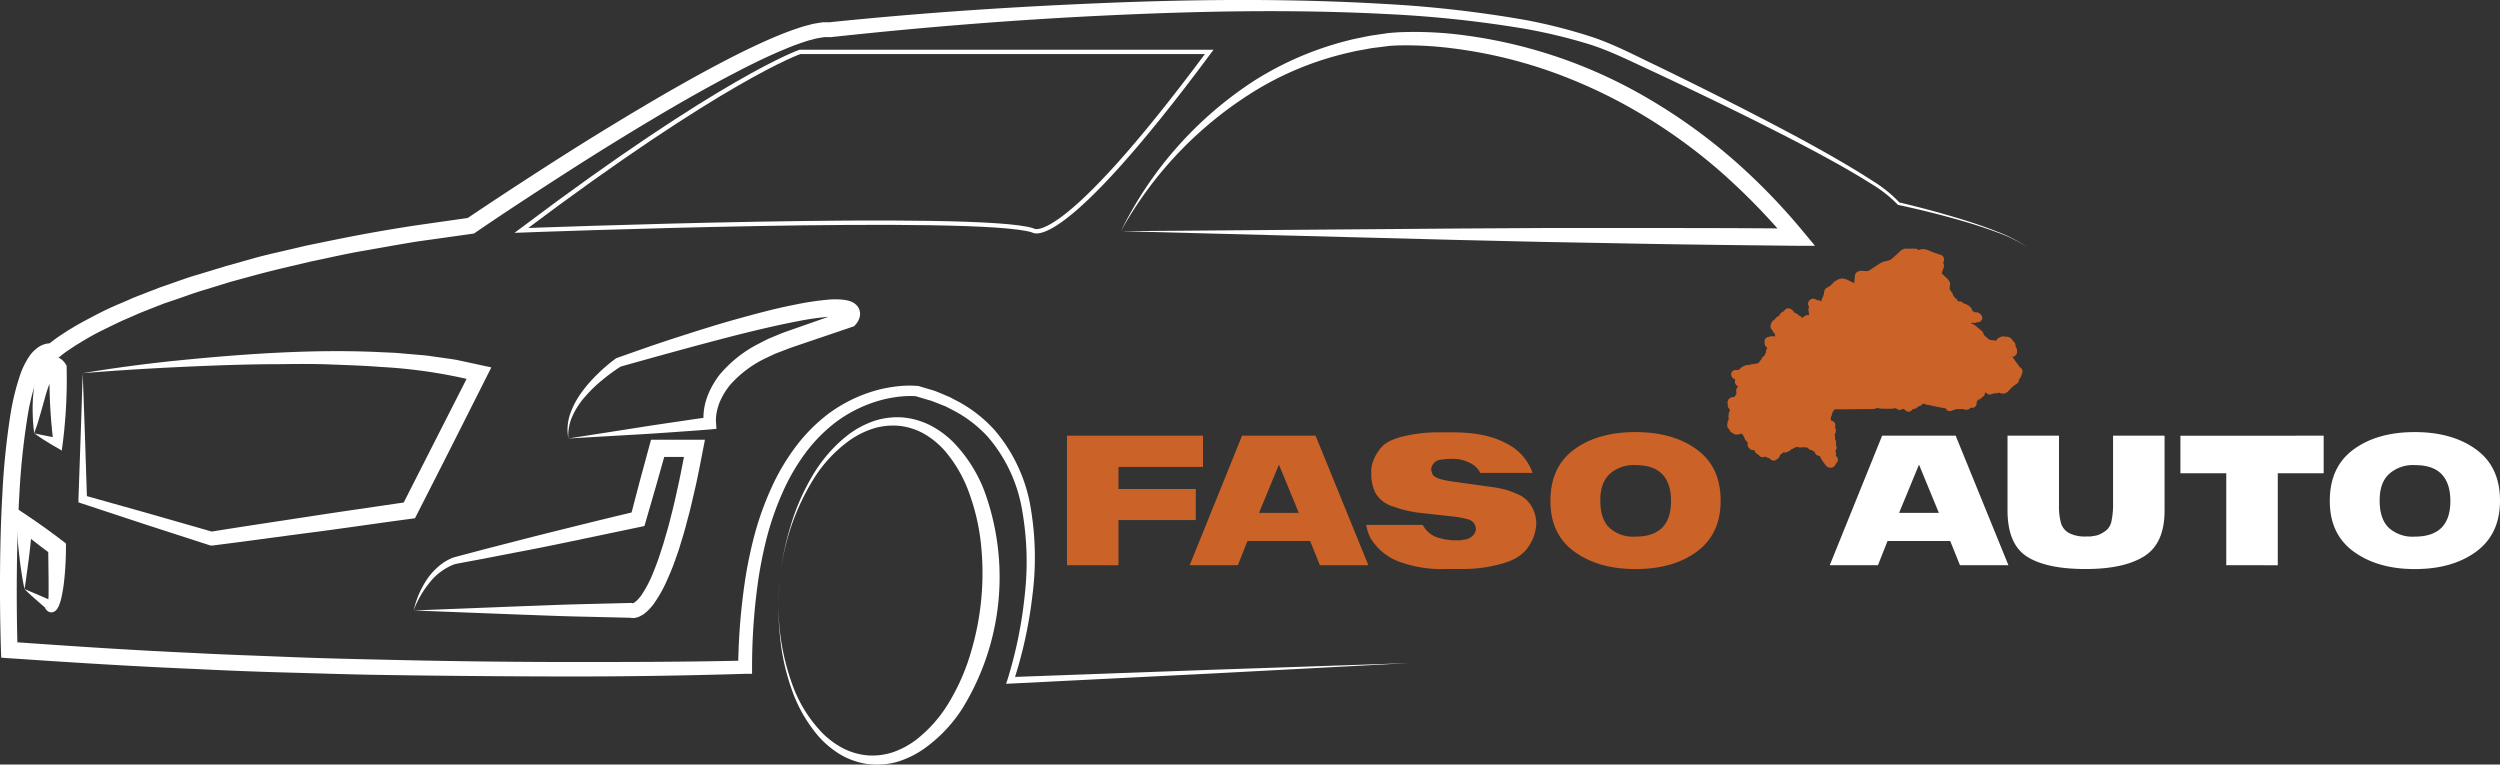 <svg xmlns="http://www.w3.org/2000/svg" viewBox="0 0 574.19 175.59"><rect x="0" y="0" width="574.19" height="175.59" fill="#333333" stroke="none"/><defs><style>.cls-1,.cls-6{fill:#cb6228;}.cls-2{fill:#fff;}.cls-3,.cls-5{fill:none;}.cls-3,.cls-4,.cls-5{stroke:#fff;stroke-miterlimit:10;}.cls-4{fill:#474747;}.cls-4,.cls-5{stroke-width:2.09px;}.cls-6{stroke:#cb6228;stroke-linecap:round;stroke-linejoin:round;stroke-width:2px;}</style></defs><title>Fichier 1orange</title><g id="Calque_2" data-name="Calque 2"><g id="Calque_1-2" data-name="Calque 1"><path class="cls-1" d="M245.06,100.07h31.24v7.18H256.89v5.06h17.76v7.14H256.89v10.37H245.06Z"/><path class="cls-1" d="M285.27,100.07h16.89l12.12,29.75H303.15l-2.24-5.56h-14.4l-2.2,5.56H273.24Zm3.9,17.72h9.13l-4.56-11.08Z"/><path class="cls-1" d="M352,108.62H340a5.32,5.32,0,0,0-2.7-2.45,8.63,8.63,0,0,0-3.4-.79,17.68,17.68,0,0,0-3.07.21,2.38,2.38,0,0,0-1.62.93,2.35,2.35,0,0,0-.5,1.27,3.2,3.2,0,0,0,.25,1q.25.67,1.54,1.16a22.74,22.74,0,0,0,2.95.62l9.5,1.33a24.25,24.25,0,0,1,3,.62,20.55,20.55,0,0,1,2.66,1,6.62,6.62,0,0,1,3.57,3.61,7.42,7.42,0,0,1,.66,3.2,9.84,9.84,0,0,1-1.74,5.14q-1.74,2.78-6.16,4a33.53,33.53,0,0,1-9,1.22h-4a28.08,28.08,0,0,1-10.85-1.78,13,13,0,0,1-6.33-5.35l-.58-1.33-.42-1.66h13l.46.71a4,4,0,0,0,.5.6,6.26,6.26,0,0,0,.58.56,6,6,0,0,0,2.51,1.18,12.92,12.92,0,0,0,3.38.48h1.29a10.12,10.12,0,0,1,1.14-.21,2.61,2.61,0,0,0,1.25-.54,2.92,2.92,0,0,0,.85-.93,2.16,2.16,0,0,0,.25-1,2.48,2.48,0,0,0-.39-1.18,2.55,2.55,0,0,0-1.56-1,22.78,22.78,0,0,0-3.57-.64l-6.76-.75a26.92,26.92,0,0,1-6.78-1.54,6.92,6.92,0,0,1-4.09-3.24,10.19,10.19,0,0,1-.87-3.94q0-.87,0-1.29t.27-1.47a10.41,10.41,0,0,1,1.62-3.11q1.39-2.05,5.33-3a36.16,36.16,0,0,1,3.88-.71,31.58,31.58,0,0,1,4-.25h3.65q7.63,0,12.28,2.55A11.92,11.92,0,0,1,352,108.62Z"/><path class="cls-1" d="M356.1,115q0-7.76,5.44-11.76t14.07-4q8.63,0,14.11,4T395.19,115q0,7.68-5.48,11.7t-14.11,4q-8.47,0-14-4T356.1,115Zm11.45,0q0,4.15,2.07,6.2a8.14,8.14,0,0,0,6,2.05q8.17,0,8.17-8.17,0-4.07-2-6.16t-6.06-2.09a8.21,8.21,0,0,0-6.06,2.07Q367.55,110.9,367.55,114.92Z"/><path class="cls-2" d="M432.28,100.07h16.89l12.12,29.75H450.16l-2.24-5.56h-14.4l-2.2,5.56H420.25Zm3.9,17.72h9.13l-4.56-11.08Z"/><path class="cls-2" d="M461.08,100.07H472.9v16.06a14.09,14.09,0,0,0,.46,4,3.83,3.83,0,0,0,1.85,2.3,8,8,0,0,0,3.92.79h1l1.29-.21a5.9,5.9,0,0,0,1.85-.85,3.65,3.65,0,0,0,1.66-2.34,18.82,18.82,0,0,0,.39-4.36V100.07h11.83v17.18q0,7.59-4.69,10.52T479,130.69q-9,0-13.46-2.86t-4.46-10.62Z"/><path class="cls-2" d="M533.69,100.07v8.63H523.15v21.12H511.32V108.7H500.79v-8.63Z"/><path class="cls-2" d="M535.1,115q0-7.76,5.44-11.76t14.07-4q8.63,0,14.11,4T574.19,115q0,7.68-5.48,11.7t-14.11,4q-8.47,0-14-4T535.1,115Zm11.45,0q0,4.15,2.07,6.2a8.14,8.14,0,0,0,6,2.05q8.17,0,8.17-8.17,0-4.07-2-6.16t-6.06-2.09a8.21,8.21,0,0,0-6.06,2.07Q546.55,110.9,546.55,114.92Z"/><path class="cls-2" d="M323.61,152.3l-45.73,2.41L232.15,157l-1.07.05.33-1a99.39,99.39,0,0,0,3.93-19.19,67.9,67.9,0,0,0-.54-19.45,34.51,34.51,0,0,0-8-17.17,29.05,29.05,0,0,0-7.5-5.81l-2.12-1.09-2.23-.88c-.37-.14-.74-.3-1.12-.43l-1.16-.33L210.33,91l.15,0a22.68,22.68,0,0,0-4.9.23,28.21,28.21,0,0,0-4.87,1.16,31.14,31.14,0,0,0-8.84,4.64,36.11,36.11,0,0,0-7,7.17,47.82,47.82,0,0,0-5.07,8.77,68,68,0,0,0-3.45,9.62,97.36,97.36,0,0,0-2.11,10.06,141,141,0,0,0-1.51,20.59v1.52l-1.52,0q-21.18.65-42.32.61T86.53,155c-7.05-.12-14.1-.36-21.15-.55s-14.1-.48-21.14-.83c-14.1-.59-28.18-1.49-42.26-2.45l-1.7-.12-.06-1.71c-.19-6-.25-12-.21-18s.2-12,.54-18A171.15,171.15,0,0,1,2.39,95.27a55.7,55.7,0,0,1,2.18-9,18.07,18.07,0,0,1,2.22-4.52,8,8,0,0,1,2.14-2.09,5.23,5.23,0,0,1,3.44-.79l-1.61.53a30.54,30.54,0,0,1,2.74-2.11c.92-.6,1.82-1.23,2.76-1.77,1.85-1.15,3.76-2.14,5.66-3.14s3.85-1.91,5.82-2.73l2.94-1.28,3-1.17,3-1.16,3-1.05c2-.69,4-1.43,6.06-2l6.1-1.86L58,59.4c2-.58,4.11-1.07,6.17-1.54l6.19-1.45c4.15-.85,8.3-1.72,12.46-2.5s8.34-1.47,12.52-2.12L107.88,50l-.8.3c6.56-4.42,13.16-8.73,19.82-13s13.37-8.4,20.16-12.44,13.67-7.95,20.73-11.58c3.53-1.81,7.12-3.53,10.83-5.07q2.78-1.16,5.71-2.08c.48-.16,1-.27,1.5-.41a13.88,13.88,0,0,1,1.54-.35c.54-.08,1.06-.18,1.61-.25l1.75,0h-.3C211.7,2.92,233,1.52,254.35.66s42.73-1,64.09.27a269.84,269.84,0,0,1,31.9,3.66,122.24,122.24,0,0,1,15.61,4c5.16,1.77,9.87,4.29,14.69,6.57,9.6,4.67,19.14,9.44,28.58,14.42,4.72,2.49,9.4,5.05,14,7.74,2.3,1.35,4.59,2.73,6.83,4.2a29.82,29.82,0,0,1,6.29,5.08l-.18-.12q7.63,1.79,15.11,4.11c2.49.78,5,1.64,7.39,2.6a31,31,0,0,1,6.94,3.59,31,31,0,0,0-7-3.44c-2.44-.91-4.92-1.72-7.42-2.45-5-1.46-10.06-2.72-15.15-3.81l-.1,0-.08-.1a29.64,29.64,0,0,0-6.19-4.83c-2.24-1.43-4.54-2.77-6.85-4.08-4.64-2.61-9.35-5.09-14.1-7.51-9.49-4.84-19.1-9.46-28.75-14-4.85-2.21-9.62-4.66-14.59-6.28A124.1,124.1,0,0,0,350,6.57a267.77,267.77,0,0,0-31.66-3.35c-21.24-1.1-42.56-.69-63.83.31s-42.53,2.7-63.67,5h-.3l-1.21,0c-.43.05-.87.14-1.31.21a11.32,11.32,0,0,0-1.33.31c-.45.13-.9.21-1.35.37-1.8.57-3.6,1.23-5.38,2-3.57,1.49-7.08,3.19-10.55,5-6.95,3.59-13.76,7.5-20.5,11.53s-13.41,8.19-20,12.44-13.2,8.57-19.69,13l-.35.24-.45.07L95.89,55.46c-4.15.66-8.27,1.43-12.41,2.14s-8.22,1.67-12.33,2.52L65,61.57c-2,.48-4.08,1-6.09,1.54l-6.06,1.65-6,1.85c-2,.59-4,1.32-5.94,2l-3,1-2.91,1.14-2.9,1.15-2.85,1.25c-1.92.8-3.76,1.75-5.62,2.65s-3.65,1.93-5.38,3c-.89.51-1.71,1.1-2.56,1.65s-1.67,1.21-2.27,1.74l-.69.61-.92-.08A1.2,1.2,0,0,0,11,83,4.16,4.16,0,0,0,10,84a14.37,14.37,0,0,0-1.71,3.51,52,52,0,0,0-2,8.37,167.46,167.46,0,0,0-1.84,17.62c-.35,5.93-.52,11.88-.58,17.83s0,11.92.16,17.85L2.27,147.4c14,1,28.08,1.94,42.14,2.57,7,.38,14.06.6,21.1.89s14.07.47,21.11.62q21.11.52,42.23.57c14.08,0,28.17,0,42.22-.33l-1.53,1.56a144.07,144.07,0,0,1,1.74-21,100.24,100.24,0,0,1,2.27-10.36,70.76,70.76,0,0,1,3.68-10,50.53,50.53,0,0,1,5.45-9.23A38.74,38.74,0,0,1,190.31,95a33.69,33.69,0,0,1,9.62-4.95,30.69,30.69,0,0,1,5.3-1.21,24.66,24.66,0,0,1,5.52-.2h.08l.07,0,2.44.73,1.22.36c.4.14.79.31,1.19.47l2.37,1,2.27,1.19a31.33,31.33,0,0,1,8,6.34,36.64,36.64,0,0,1,8.4,18.29,68.18,68.18,0,0,1,.3,20,100.9,100.9,0,0,1-4.29,19.49l-.74-1,45.76-1.66Z"/><path class="cls-2" d="M130.54,100.71,147,98.14c2.69-.43,5.34-.82,8-1.21s5.27-.79,7.89-1.13l-1.24,1.63c-.48-4.32,1.18-8.06,3.5-11.21A28.67,28.67,0,0,1,174,79.07c.84-.42,1.67-.87,2.51-1.27l2.59-1.08c1.73-.69,3.4-1.21,5.1-1.83l10.17-3.56-.79.51c-.06.06,0,0,0,0s0,0,0,0a.79.79,0,0,0,0,.34,1.21,1.21,0,0,0,.17.53c.06.08.11.13.12.15a.31.31,0,0,0,.1.07s0,0,0,0l-.17-.06-.28-.06a13.3,13.3,0,0,0-3.06-.06,60.77,60.77,0,0,0-6.82.95c-4.59.87-9.19,1.95-13.77,3.09-9.16,2.33-18.31,4.88-27.45,7.44l.26-.12a42.66,42.66,0,0,0-4.31,3.14A30.61,30.61,0,0,0,134.48,91a17.65,17.65,0,0,0-2.95,4.45A10.69,10.69,0,0,0,130.54,100.71Zm0,0a10.9,10.9,0,0,1,.37-5.5,18.58,18.58,0,0,1,2.6-5A31.52,31.52,0,0,1,137.16,86a36.7,36.7,0,0,1,4.29-3.67l.09-.06.17-.06c4.49-1.59,9-3.19,13.51-4.64s9.07-2.92,13.68-4.2,9.22-2.54,14-3.46a64.35,64.35,0,0,1,7.28-1.08,16.69,16.69,0,0,1,4,.08l.59.12.67.22a5.52,5.52,0,0,1,.77.4,4.64,4.64,0,0,1,.44.37,2.15,2.15,0,0,1,.41.49,2.84,2.84,0,0,1,.47,1.35,3.18,3.18,0,0,1-.15,1.21,4,4,0,0,1-.39.83,4.34,4.34,0,0,1-.52.69l-.32.35-.48.16L185.5,78.55c-1.68.59-3.44,1.13-5,1.75l-2.41.92c-.78.35-1.54.73-2.32,1.09a25.67,25.67,0,0,0-8,6,16.33,16.33,0,0,0-2.51,4.14,12.66,12.66,0,0,0-.66,2.3,9.15,9.15,0,0,0-.15,1.17,8,8,0,0,0,0,1.06l.1,1.52-1.34.12c-2.8.24-5.59.42-8.36.62s-5.54.39-8.27.54Z"/><path class="cls-2" d="M19,85.71c7.52-1.26,15.09-2.25,22.68-3s15.21-1.38,22.84-1.74,15.3-.46,23-.08l2.88.13c1,.05,1.92.16,2.88.23l2.88.25c1,.08,1.92.16,2.88.31,1.92.28,3.84.52,5.75.83l5.73,1.24,2.33.5-1.12,2.22-7.95,15.77q-4,7.9-8,15.74l-.47.92-1,.14c-7.59,1-15.17,2.15-22.77,3.13s-15.18,2.05-22.79,3l-.38,0-.31-.1-14.67-4.75-14.65-4.83-.72-.24,0-.7L18.53,100Zm0,0,.52,14.69.46,14.3-.69-.94,14.85,4.17L49,122.19l-.69-.05c7.56-1.23,15.14-2.34,22.71-3.51s15.15-2.24,22.73-3.37l-1.48,1.06q4-7.89,8-15.75l8-15.72,1.21,2.72a116.61,116.61,0,0,0-22.19-3.3c-3.76-.3-7.55-.41-11.33-.56s-7.58-.13-11.38-.07c-7.59,0-15.19.28-22.79.63S26.64,85.09,19,85.71Z"/><path class="cls-2" d="M95,140.21l25.48-1c4.14-.14,8.25-.32,12.33-.43l12.19-.3.65.13-.2-.07,0,0h-.08s0,0,0,0l.19-.08.31-.19c.11-.08.23-.21.34-.3a5.47,5.47,0,0,0,.7-.75,7.15,7.15,0,0,0,.66-.91,26.89,26.89,0,0,0,2.24-4.27c.62-1.54,1.25-3.08,1.75-4.69l.78-2.4.71-2.44c.5-1.62.89-3.28,1.31-4.92s.8-3.31,1.16-5c.78-3.32,1.35-6.7,2.06-10l2,2.35-8.5,0,1.88-1.43-2.29,8.13-2.35,8.11-.31,1.06-1,.22c-4.77,1-9.54,2-14.33,3s-9.56,2-14.36,2.88l-7.19,1.4-3.6.67-1.8.34-.9.17a4.78,4.78,0,0,0-.76.23,13.22,13.22,0,0,0-5.5,4.22A22.13,22.13,0,0,0,95,140.21Zm0,0a21.28,21.28,0,0,1,2.84-6.8,15.07,15.07,0,0,1,2.41-2.89,11.93,11.93,0,0,1,3.17-2.18,6.12,6.12,0,0,1,1-.37l.88-.24,1.77-.47,3.54-.94,7.09-1.83c4.72-1.23,9.46-2.4,14.2-3.58s9.48-2.33,14.23-3.46l-1.34,1.28,2.14-8.17,2.21-8.15.39-1.42H151l8.5,0h2.41l-.46,2.36c-.66,3.4-1.3,6.81-2.12,10.19-.39,1.69-.77,3.39-1.23,5.07s-.86,3.37-1.39,5l-.76,2.51c-.27.83-.58,1.66-.87,2.49-.56,1.66-1.27,3.3-2,4.93a30.21,30.21,0,0,1-2.68,4.79,10,10,0,0,1-.89,1.15,8.64,8.64,0,0,1-1.09,1.1c-.22.18-.41.35-.65.52l-.81.46a5.51,5.51,0,0,1-1,.33,2.87,2.87,0,0,1-1.6-.13l.65.13-12.81-.3c-4.26-.1-8.48-.29-12.67-.43Z"/><path class="cls-2" d="M5.63,135.29l3.2,1.35c1,.45,2,.85,2.88,1.29l.41.5s.1.12.12.1,0,0-.08-.1a.88.88,0,0,0-.93,0,.47.47,0,0,0-.15.1s-.07.06-.06,0a2,2,0,0,1,0-.22,15,15,0,0,0,.14-1.6c0-1.16,0-2.38,0-3.59l-.09-7.33.8,1.59c-2.52-1.85-5-3.76-7.39-5.76l2.89-1.45c-.13,2.38-.33,4.77-.65,7.26-.14,1.24-.32,2.51-.5,3.82S5.88,133.9,5.63,135.29Zm0,0c-.25-1.12-.46-2.31-.65-3.52s-.37-2.46-.5-3.74c-.32-2.54-.52-5.19-.65-7.85l-.17-3.51,3.07,2.06c2.59,1.74,5.12,3.58,7.61,5.47l.81.62v1a74.1,74.1,0,0,1-.41,7.52,34.52,34.52,0,0,1-.61,3.81,10.68,10.68,0,0,1-.62,2,3.89,3.89,0,0,1-.34.63,2.49,2.49,0,0,1-.33.41,2.27,2.27,0,0,1-.33.25,1.59,1.59,0,0,1-.55.19,1.46,1.46,0,0,1-1-.26,1.75,1.75,0,0,1-.41-.42,2.8,2.8,0,0,1-.34-.7l.41.5c-.93-.74-1.78-1.52-2.62-2.25S6.33,136,5.63,135.29Z"/><path class="cls-2" d="M7.88,99.54c1.13.24,2.17.45,3.15.64s1.89.37,2.75.58l-1.49,1a117,117,0,0,1-.9-17.22l.28,1c.06.1,0,0,0,0s0,0,0,0a1,1,0,0,0,.85.09.43.43,0,0,0,.19-.11,1.24,1.24,0,0,0-.33.39,6.6,6.6,0,0,0-.42.79,32.23,32.23,0,0,0-1.45,4L9.27,95.11c-.23.73-.42,1.47-.66,2.21-.12.39-.22.68-.35,1S8,99.11,7.88,99.54Zm0,0-.15-1.1c-.05-.4-.07-.87-.11-1.23-.07-.78-.09-1.55-.11-2.33a36.9,36.9,0,0,1,.17-4.68,22.54,22.54,0,0,1,.94-4.79,10,10,0,0,1,.54-1.28,5,5,0,0,1,1-1.43,3.23,3.23,0,0,1,1.16-.7,2.93,2.93,0,0,1,1.73,0,3.29,3.29,0,0,1,1.22.68,4,4,0,0,1,.4.4,3.43,3.43,0,0,1,.37.49l.27.43v.58a117,117,0,0,1-.9,17.22l-.23,1.69L13,102.77c-1-.53-1.88-1.11-2.75-1.64S8.58,100,7.88,99.54Z"/><path class="cls-3" d="M119.74,52.92s105.49-4,117.49,0c0,0,6,5.5,40.5-41h-94S166.24,17.92,119.74,52.92Z"/><path class="cls-2" d="M257.44,53.1a86.44,86.44,0,0,1,30.81-34.68A74.06,74.06,0,0,1,310,9.2c1-.27,1.94-.42,2.9-.63s1.94-.4,2.92-.53l3-.44c1-.1,2-.17,3-.21a86.7,86.7,0,0,1,11.87.4,112,112,0,0,1,44.69,14.74,129.09,129.09,0,0,1,19.26,13.74,142.65,142.65,0,0,1,16.5,16.91l2.72,3.27-4.25,0c-13.06-.14-26.15-.28-39.2-.54l-19.57-.36-19.5-.45Zm0,0,78.29-.62L355,52.37l19.21,0c12.8,0,25.58,0,38.37.13l-1.53,3.23A149.61,149.61,0,0,0,395,39.27a125.17,125.17,0,0,0-18.61-13.4,117,117,0,0,0-20.78-9.64,108.38,108.38,0,0,0-22.32-5.17,83.6,83.6,0,0,0-11.42-.64c-.95,0-1.9.06-2.81.13l-2.82.36c-1,.1-1.89.27-2.83.45s-1.88.3-2.81.55a72.3,72.3,0,0,0-21.28,8.3A87.88,87.88,0,0,0,257.44,53.1Z"/><path class="cls-2" d="M179.11,133.27A53.22,53.22,0,0,0,182.27,158a31.11,31.11,0,0,0,6.64,10.39,19.57,19.57,0,0,0,4.89,3.56,15.41,15.41,0,0,0,5.69,1.56,15.23,15.23,0,0,0,5.77-.8,19.63,19.63,0,0,0,5.16-2.8,31.09,31.09,0,0,0,7.79-9A48.35,48.35,0,0,0,223,149.79a63.46,63.46,0,0,0,2.38-24.09,48.83,48.83,0,0,0-2.56-11.82A31.22,31.22,0,0,0,217,103.53a19.72,19.72,0,0,0-4.5-3.75,15.22,15.22,0,0,0-5.5-1.92,15.4,15.4,0,0,0-5.89.41,19.62,19.62,0,0,0-5.49,2.53,31.15,31.15,0,0,0-8.55,8.88A53.19,53.19,0,0,0,179.11,133.27Zm0,0a61.27,61.27,0,0,1,2.43-12.34,50.5,50.5,0,0,1,5-11.55,33,33,0,0,1,8.33-9.57,21.57,21.57,0,0,1,5.72-3.07,17.22,17.22,0,0,1,6.55-.88,17.44,17.44,0,0,1,6.45,1.79,21.61,21.61,0,0,1,5.39,3.94,33.12,33.12,0,0,1,7.06,11.06,57.53,57.53,0,0,1-5,50.06,33.23,33.23,0,0,1-9.09,9.45A21.69,21.69,0,0,1,206,175a17.43,17.43,0,0,1-6.67.49,17.21,17.21,0,0,1-6.25-2.15,21.63,21.63,0,0,1-5-4.13,33.06,33.06,0,0,1-6.29-11,50.57,50.57,0,0,1-2.67-12.31A61.29,61.29,0,0,1,179.11,133.27Z"/><path class="cls-4" d="M483.53,192.5"/><path class="cls-5" d="M17.28,192.5"/><path id="BFA2183" class="cls-6" d="M453.88,86.81l.06.14,0,.72.24.36.65.42.59.48.1.11-.1,0-.11.08-.07.1v.07l.08.18-.14.09-.19.09-.16.11-.07.16.05.14.08.11v.11l-.15.13-.05-.07-.06,0-.06,0-.06.07-.05-.09-.1-.11-.09,0,0,.11,0,.07.08.08v.15l-.11.2-.28-.13-.13,0h-.16l-.16.07-.07,0-.06-.1-.08-.07-.09.13-.09.09,0,.11.16.26,0,.29,0,.14-.25-.11h-.09l0,0-.05.15-.05,0-.27.07,0,0v.13l.08-.06.08,0V92l.12.05,0,.29.05.09.09.09v.14l-.09,0-.08-.13-.09,0-.26,0-.12.06h-.05l-.06-.1-.16-.12-.18,0h-.07l-.11.18-.1.13v.18l0,.08.12.08V93l0,.1,0,0-.26,0-.26-.14-1.88,0-.52.11-1,.36.11-.36-.14,0,.06-.14,0-.06-.93-.19,0-.07.32-.67.11-.11.11,0,.1.14.13.16.15,0,.08-.12v-.23l.05-.22.1-.15.31-.36V91l0-.14,0-.15-.08-.13-.08-.37.05-.16.21-.14.09-.23,0-.17-.09-.26-.18-.32-.06-.2,0-.59,0-.22.05-.58.09-.13.25-.2.28-.13.76-.19.2-.16,0-.22.07-.24.2-.21.11-.09.36-.22.5-.4h.2l.17.09.27,0h.24l.2.15.16,0,.1.09.05.13.1.12.1,0,.28,0h.12l.06.08,0,.15.09.13.12.13.18.12v.13l0,.07.1,0h.09l.06,0h.09l.14.09.08.1Z"/><path id="BFA2184" class="cls-6" d="M453.88,86.81l-.08-.1-.14-.09h-.09l-.06,0h-.09l-.1,0,0-.07v-.13l-.18-.12-.12-.13-.09-.13,0-.15-.06-.08h-.12l-.28,0-.1,0-.1-.12-.05-.13-.1-.09-.16,0-.2-.15h-.24l-.27,0-.17-.09h-.2l-.5.4-.36.22-.11.09-.2.21-.07.24,0,.22-.2.16-.76.19-.28.13-.25.2-.09.13h-.68l-.18,0-.91-.63-.25-.09-.52,0-.26-.13-.15-.13h-.15l-.45-.09-.13,0,0,.22-.07.06-.2,0V86.4l-.07-.34-.2-.34-.39-.08-.27-.19-.09-.29-.18-.08-.12,0,0-.15,0-.25,0-.3L443,84l.25-.17.28-.09.24-.12.18,0,0-.23-.36-.34-.18-.22-.27-.2-.12-.14.07-.09.48-.45.22-.29.23-.07.27,0,.64-.32h.88l.36-.23.45-.38.08,0,.17-.07.63-.43.2-.06,1,.62.12.14.38.8.2.11.13-.1.06-.08.09,0h.11l.09-.07.07-.14.15-.14v-.11l0-.11.11-.06.06-.06v-.09l.16,0,.05-.12.15-.16v-.2l0-.11.12,0,.06,0v-.15l0-.16.13-.31.08-.09.13-.05.19,0h.17l.16-.05.14-.16.09-.2.11-.13.23-.07h.15l.14.07.23.06h.12l.13-.08.1-.14,0-.16.07-.11.08-.07v-.13l0-.11.11,0,.26,0,.34-.08h.17l.06,0,0,.15,0,.22.09.26-.07.28-.07.18-.18.78-.19.34-.16.38v.46l.15.86-.05.37-.09.37.19.44.36.2.3,0,.23.09v.26l-.22,1.4v.43l-.08.41-.13.32-.1.36-.18.32-.13.09Z"/><path id="BFA2799" class="cls-6" d="M410.55,85l0,0,.14.07.05.25v.11l0,.15,0,.08h0l-.05.15-.06.26,0,.57-.28.84,0,.28.06.26.09.28.13.23.15.17.16.13.07.09.1.41,0,.32.16.16.18,0v.24l-.26,1.12,0,.3.14.19h.24l.24,0,.09.07.22.36.18.22.18.16.16.13.49.47.14.1h.2l.13,0-.24.24-.16.06-.07.07-.1.2,0,.12,0,.12,0,.07h-.13l-.15.11-.18,0-.06.06,0,.18h-.36l-.14.06-.1.12-.1.16-.29.29,0,.16,0,.14-.11.08-.28.09-.13.07H411l-.17-.18-.48-.09-.18-.07-.12-.07-.11-.11-.19-.22-.08,0h-.1l-.24.11L409,95l-.21.11-.08.07-.45.24h-.13l-.08-.08-.05-.1-.07-.06L407.4,95l-.22,0-.13-.05-.09-.14-.21-.54-.18-.2-.2-.08H406l-.21.07-.23.15-.15.14-.07.09-.44.32h-.16l-.18-.11-.23-.07-.15-.07-.09-.14-.23-.29,0-.13,0,0,.1-.22.12-.14.06-.13,0-.16,0-.19.06-.15.19-.09.22,0,.12-.11.15-.09.18,0,0-.09,0-.24,0-.16-.08-.16-.14-.17-.12-.19-.1-.13-.52-.36h-.1l-.05,0-.1-.26.06-.2.2-.4,0-.18v-.19l.1-.2.11-.11.59-.41.09.05.09.2.07,0h.1l.12,0,.18-.15.12-.16.07-.12.08-.21,0-.24,0-.17-.11-.18-.14-.18-.1-.22-.05-.26v-.15l0-.22-.11-.08-.21,0h-.23l-.12-.05.06-.26.08-.08.14,0,.1-.09v-.11l0-.09,0-.14v-.38l.09-.43,0-.25-.12-.51-.11-.13-.42-.24-.14-.06-.12,0,.06-.11.09-.08.09,0,.17,0h.09l.16-.08v0l.12.09.15.08.2,0,.2,0h.17l.15,0,.24-.18h.13l.13.06.07.09V84l0,.2v.16l.11,0h.16l.06.1,0,.16-.07.17,0,.17v.19l0,.27-.05.24-.23.54,0,.14,0,.2.15.16.16,0,.15,0,.13-.06.11-.07.15-.05.29.13.17,0,.16-.1.13-.16.09-.18.07-.29,0-.14.26-.57.22-.21.16,0,.2,0h.22l.2,0,.13,0,.11-.09.18,0,.21.05.24.14h.13l.12-.05Z"/><path id="BFA2800" class="cls-6" d="M403.8,94l-.06-.06-.12,0h-.71l-.36-.06h-.16l-.38.3-.44.17h-.22l-.43.11-.15.06h-.24l-.14-.13-.34-.38-.11-.18-.09-.22-.11-.17-.82-.75-.24-.13-.73-.07h-.09v-.08l0-.13.12-.08.83-.11.15,0,.14-.06.2-.13.09-.12,0-.34.08-.2.26-.26.11-.18v-.14l-.06-.88,0-.16.13-.11.18-.09.07-.07v-.11l0-.2v-.7l-.08-.3-.3-.24-.25,0-.07-.1v-.09l.15-.27.07-.33,0-.18v-.15l-.07-.17-.1-.11-.13-.09-.16-.07-.16,0-.15,0,0,0-.26-.14-.05-.13.16,0,.14.09h.09l.09-.09.29,0,.11-.07h.05l.15.08h.06l.06,0,.16-.24.32-.26.22-.25.13-.11.26-.08.28-.17.12-.05h.46l.15,0H402l.09,0,.16-.11.18-.07h.18l.18,0H403l.36-.13h.17l.16.14.15,0,.23,0,.12-.07.13-.19.12,0,.14.06.42.24.11.13.12.51,0,.25-.09.43v.38l0,.14,0,.09v.11l-.1.09-.14,0-.08.08-.06.26.12.05h.23l.21,0,.11.08,0,.22v.15l.05.26.1.22.14.18.11.18,0,.17,0,.24-.08.21-.07.12-.12.16-.18.15-.12,0h-.1l-.07,0-.09-.2-.09-.05-.59.41-.11.11-.1.2V90l0,.18-.2.4-.06.2.1.26.05,0h.1l.52.36.1.13.12.19.14.17.08.16,0,.16,0,.24,0,.09-.18,0-.15.09-.12.11-.22,0-.19.09-.06.15,0,.19,0,.16-.06.13-.12.14-.1.22,0,0Z"/><path id="BFA2801" class="cls-6" d="M408.36,78.2l.18.16h.14l.13.08.14.13.16.07v.14l-.11.09-.08.13,0,.16v.32l0,.17,0,.13.13.2.08.36,0,.32.15.24.36.27.2.05.26-.09.2-.13.11-.11,0-.09v-.14l0-.16.2-.3.05-.2.13-.14.26-.06.3,0,.25.06.2,0,.4-.06.63,0,.32.09.51.26.26.09,0,.09-.07.2,0,.11,0,.2,0,.08-.11.07-.06-.07-.13,0-.07,0-.11-.13-.09,0-.1,0-.32.18-.09.07-.29.47-.11.34-.08.18-.13.07-.28.07-.09.2.05.63,0,.13-.1.13-.14.09-.15,0,0,.08,0,.16,0,.11-.09-.07h-.07l0,.1,0,.18-.1,0-.18.28,0,0,.07.14-.13.05-.08.13v.16l.05.14h-.13l-.13-.06,0,.11-.12.05h-.13l-.24-.14-.21-.05-.18,0-.11.09-.13,0-.2,0H409l-.2,0-.16,0-.22.21-.26.57,0,.14-.07.29-.09.18-.13.16-.16.1-.17,0-.29-.13-.15.05-.11.07-.13.06-.15,0-.16,0-.15-.16,0-.2,0-.14.23-.54.05-.24,0-.27V85l0-.17.07-.17,0-.16-.06-.1h-.16l-.11,0v-.16l0-.2v-.16l-.07-.09-.13-.06h-.13l-.24.18-.15,0h-.17l-.2,0-.2,0-.15-.08L405,83.8l0-.09,0-.14.09-.16.3-.17h.25l.08-.09-.2-.4.73-.61,0-.09,0-.09.05-.26.09-.05h.12l.08.07.07.09.08.07.24-.05-.08-.36-.3-.72.07-.2.14-.17.16-.16.12-.16.05-.12-.12-.17-.18-.4-.13-.14-.36-.28-.07-.14,0-.44.18,0,.24-.09.28-.07.28,0,.24.05.24.14.11,0,.18,0,.15-.05.11-.07Z"/><path id="BFA2802" class="cls-6" d="M414.77,74.46l0,.07v.13l-.07.63.13.55-.09.48.09.93.11.25.18.22,0,.31H415l-.11,0,0,.05,0,.13h-.07l-.15-.06h-.23l0,0,0,.12-.14.07v.08l.07.08.11,0,0,.05,0,.11-.1.19.05.08,0,.06-.09.09,0,.17-.07.11,0,.07-.11.05v.09l.05.24,0,.1-.12.12,0,.16-.26-.09-.51-.26-.32-.09-.63,0-.4.06-.2,0-.25-.06-.3,0-.26.06-.13.14-.05.2-.2.3,0,.16v.14l0,.09-.11.11-.2.13-.26.09-.2-.05-.36-.27-.15-.24,0-.32-.08-.36-.13-.2,0-.13,0-.17v-.32l0-.16.08-.13.11-.09v-.14l-.16-.07-.14-.13-.13-.08h-.14l-.18-.16.09-.11.17-.55v-.1l-.11-.39,0-.49-.07-.23-.15-.2-.24-.21-.11-.14-.22-.49-.24-.22,0-.08v-.11l.09-.14.11-.28.14-.06.53,0,.09,0,.06-.08,0-.07-.17-.1-.06-.08,0-.13.12-.14.15-.14.13-.09.08,0,.16,0,.09,0,.16-.18.13-.2.15-.35.09-.16.14-.13.07,0,.22-.06.08,0,.13-.14.19-.07.13-.09.11-.1,0-.08-.07,0h-.11l0,0,.11-.13.05,0,.07,0,0,.07.07.22.07,0,.2,0,0,0v.09l-.06,0-.14,0-.17.16-.07,0-.11.1.11.09.19.05h.33l.14,0,.28.12.34.09.15.06.62.5.38.23.68.53.06,0,.11,0,.06,0,.13.14.13.06h.19l.35.05Z"/><path id="BFA2803" class="cls-6" d="M419.38,84l0,.1.07.07.14.09.05.12h.17l0,.11v.09l-.06.24-.07.15,0,.09.17.2.14.11.09.1v.12l-.33.4,0,.08h-.09l-.16,0-.15.16.07.15.2.11.24,0h.5l.24.09.1.24v0l.47.73.15.18.05,0,.08.24,0,.55.12.13.23.18.67.42.15.16v.18l-.11.13-.15.07-.22,0L422,90l-.19.16h-.3l-.25,0-.22-.05-.22.09-.2.2-.13.16-.18.41-.16-.06h-.37l-.09-.08.08-.18.09-.14.13-.18v-.47l.08-.16,0-.09v-.38l0-.08-.11-.14,0-.07.17-.18v-.21l-.16-.12-.11-.07h-.1l0,.08-.06.06-.11,0-.14-.1-.12,0-.11,0-.15,0-.16-.05-.15-.14L418.5,88l-.2,0-.12,0-.1.05-.27.23-.18.11-.2.05-.18.11-.17.18-.15.05-.13-.07-.17.14-.22.07-.17-.17-.06-.19v-.32l0-.05-.16-.05-.19,0-.13-.08-.11-.13-.27-.07-.06-.11.18-.49.05-.11,0-.07-.15-.08L415,87l-.52-.1-.3-.14-.35-.24,0-.11-.07-.14-.1-.07,0-.11.13-.24,0-.19.08-.14.1-.11.14-.07.24,0,.16-.11.11-.11.07-.14,0-.2v-.1l.7-.12.2,0,.07,0,.13,0,.48.25.07.22v.24l.16.14.23,0,.17-.13.23-.07.5.26.2,0,.15-.1v-.16l-.07-.25-.15-.14-.31,0-.18-.1-.09-.18-.2-.18-.11-.15,0-.43.15-.11.24,0,.42.21.24,0,.24-.08h.09l0,.14.11.16.18.12.29.07.3,0,.16-.09.09-.09Z"/><path id="BFA2804" class="cls-6" d="M420,81.29l0,.07v.16l-.26.15-.11.18,0,.2,0,.15.31.26.11.14.06.22v.13l.06.19.09.16.11.13v.05l-.07.2,0,.09,0,.08h-.1l-.46-.28-.18,0-.08.14-.09.2,0,.1-.09.09-.16.09-.3,0-.29-.07-.18-.12-.11-.16,0-.14h-.09l-.24.08-.24,0-.42-.21-.24,0-.15.11,0,.43.11.15.2.18.09.18.18.1.31,0,.15.14.07.25v.16l-.15.1-.2,0-.5-.26-.23.07-.17.13-.23,0-.16-.14V85l-.07-.22-.48-.25-.13,0-.07,0-.2,0-.7.12v.1l0,.2-.07.14-.11.11-.16.11-.24,0-.14.07-.1.11-.08.14,0,.19-.13.24,0,.11.1.07.07.14,0,.11h-.08l-.52,0-.16,0-.17.09-.16.11-.12,0h-.16l-.18,0-.13-.07L412,86.6l-.16-.09-.18-.09-.15,0-.1,0,0-.11,0-.12,0-.07-.15-.07-.13-.09-.06-.16-.2,0,0,0h0l0-.08,0-.15v-.11l-.05-.25-.14-.07,0,0,0-.11.13.06h.13l-.05-.14v-.16l.08-.13.13-.05-.07-.14,0,0,.18-.28.1,0,0-.18,0-.1h.07l.09.07,0-.11,0-.16,0-.08.15,0,.14-.09.1-.13,0-.13-.05-.63.09-.2.28-.07.13-.07.08-.18.11-.34.29-.47.09-.07.32-.18.1,0,.09,0,.11.13.07,0,.13,0,.06.07.11-.07,0-.08,0-.2,0-.11.07-.2,0-.09,0-.16.12-.12,0-.1-.05-.24V79.6l.11-.05,0-.07.07-.11,0-.17.09-.09,0-.06-.05-.08.1-.19,0-.11,0-.05-.11,0-.07-.08v-.08l.14-.07,0-.12,0,0h.23l.15.06h.07l0-.13,0-.05.11,0h.19l.16.07.11.27.22.38v.09l-.09.13.06,0,.05,0,.07.06h.08l.06-.05.06-.23.09-.07.22-.07.26,0,.08.08-.05.82.07.4,0,0,.08,0h.09l.2,0,.13,0,.11.13.09.08.06-.06.34.59.12.05.05.12.1.09.16,0,.12,0,.34.2.17,0,.09,0,.15.15h0l.07,0,.18-.1.19-.17.14-.07h.18l.15.11.06.11Z"/><path id="BFA2805" class="cls-6" d="M445.33,63.61l-.19.22-.16.08h-.15l-.26.68-.19.2-.17.28-.57.67-.24.07-.36-.09h-.43l-.38.07-.32-.07-.33,0L441,66l-1.54.14h-.53l-.15-.06-.22-.23-.11-.37-.08-.91-.11-.11-.13-.11-.19-.22-.2-.38-.61-.6v-.2l-.09-.24-.2-.38-.52-.74-.26-.16-.4-.55-.48-.36-.18-.18,1.71-1.53.45-.45.25-.18.28-.07h2.09l.08,0,.19.52.08.11h.24l.3-.14.52-.32.52-.09.58.14,1.11.46,2.09.73,0,.19-.07.12-.12.09-.1.14v.24l.24.5.05.26-.55,1.59.05.43.24.41.12.11Z"/><path id="BFA2806" class="cls-6" d="M438.93,66.12l.08.13.06.3-.06.38-.11.34-.22.22-.26.1h-.24l-.44.42-1.17.6-1.07.24-.59.3-.2,0-.63.25h-.43l-.37.06-.36.1-.34,0,0-.05-.24-.1-.43-.1-.46-.2-.31-.35-.11-.41-.09-.18-.68.36-.34,0-.34.27-.42.82-.3-.29-.26-.31-.46-.84,0-.34.07-.34V67.4l-.5-.28-.71-.51-.26-.14-.38-.49.41-.18.07-.06,0-.09.16-2.11.07-.23.24-.11h.4l.69.05.58,0,.58-.11,2.88-1.88.36-.17,1.59-.4.32-.14.3-.18.18.18.48.36.4.55.26.16.52.74.2.38.09.24v.2l.61.6.2.38.19.22.13.11.11.11.08.91.11.37.22.23.15.06Z"/><path id="BFA2807" class="cls-6" d="M421.28,76.52l-.05.17-.11.57v.28l.09.09.24.2.28.32-.24.37-.2.16-.23.14-.13.14-.12.16,0,.26.09.27.11.22.06.19-.36.66-.63.58-.06-.11-.15-.11h-.18l-.14.07-.19.17-.18.1-.07,0h0l-.15-.15-.09,0-.17,0-.34-.2-.12,0-.16,0-.1-.09-.05-.12-.12-.05-.34-.59-.06.06-.09-.08-.11-.13-.13,0-.2,0h-.09l-.08,0,0,0-.07-.4.05-.82-.08-.08-.26,0-.22.07-.09.07-.06.23-.06.05h-.08l-.07-.06-.05,0-.06,0,.09-.13v-.09l-.22-.38-.11-.27-.16-.07h-.08l0-.31.07-.07.11-.16.06-.4.08-.16.17-.16.46-.26.08-.12,0-.18.2-.16.69-.14.13.09.12.21.13.15.16,0,.19,0H418l.2.07.17.12.13,0,.17-.18H419l.27.17.18.14.22.11.25.06.29,0,.23,0,.26-.26.21,0H421l.28.06Z"/><path id="BFA2808" class="cls-6" d="M419.29,70.44l.07.11.17.23.35.36.28.14.78.18.19.11.09.18.14.12.18,0,.16.08.07.08,0,.19v.16l0,.4.22.4.06.18.18.13.22.11h.22l.2,0,.24,0,.16.1-.09.24-.37.51-.26.44-.18.2-.28.07h-.27l-.38-.06-.18,0-.11.24v.33l.09.42v.12l0,.18,0,.07-.28-.06h-.13l-.21,0-.26.26-.23,0-.29,0-.25-.06-.22-.11-.18-.14-.27-.17h-.26l-.17.18-.13,0-.17-.12-.2-.07h-.18l-.19,0-.16,0-.13-.15-.12-.21-.13-.09-.69.14-.2.16,0,.18-.08.12-.46.26-.17.16-.08.16-.06.4-.11.16-.07.07-.18-.22-.11-.25-.09-.93.09-.48-.13-.55.07-.63v-.13l0-.07.1,0,.11,0,.08-.14v-.15l-.1-.3,0-.24.18-.07,1.36-.09.11-.07-.3-2.13.13-.32,0-.2,0-.48-.05-.2-.17-.13.16-.16.22.08.38.28.23,0,.18,0h.18l.2.13.15.14,0,.08,0,.13.05.13.1,0,.15-.16.16-.07.2,0,.19.09H419l.28-.11Z"/><path id="BFA2811" class="cls-6" d="M432.57,69.58l.29.47.08.29-.15.37-.13.24-.11.14v.2l.11.38-.09.33-.22.28.16.34.3.36.22.47,0,.24-.14.26,0,.2.06.37,0,.22-.29,0h-.35l-.45.09-.47.17-.28.28v.26l.16.28v.17h-.45l-.14-.07-.13-.16h-.07l-.1.07h0l-.05-.14h-.07l-.13,0-.11-.07-.16-.18-.15-.22-.34-.28-.06-.05,0-.11.11-.14.06-.18v-.26l-.07-.22-.14-.26-.2-.14h-.2l-.05-.16-.19-.2-.13-.18,0-.2,0-.85-.32-.67v-.19l.09-.36.28-.24.34-.18.31-.09.2-.13v-.23l-.09-.13,0,0,.42-.82.34-.27.34,0,.68-.36.09.18.11.41.31.35.46.2.43.1.24.1,0,.05Z"/><path id="BFA2812" class="cls-6" d="M427.51,78.64l.12.13v.17l0,.18.2.08.28.08.28.13.19.24.08.3.06.43-.1.14-.34.14-.25,0-.18-.12-.22-.1h-.53l-.17.14-.11.19-.11.26-.09.32-.18.29-.1.2.16.16.27.09.28-.13.33-.24.3-.17.32-.08.33,0h.16l.07.08,0,.16v.16l.15.14,0,.16v.17l0,.14-.09.11-.19.15-.22.24-.1.16-.2,0-.23.14-.12.14-.18.07,0,.22-.11.28-.3.24-.13.13-.12.15,0,0-.17.12-.27.14-.73.27-.32,0H425l-.12.07,0-.1.09-.22,0-.22h-.26l-.36.17-.27.06-.18-.1-.36-.34-.26,0-.22-.09-.09-.29V83.9l.07,0,.16-.14.18-.22-.15-.21-.21-.19.12-.16.34-.18.2-.25V82l-.13-.95-.07-.09,0-.15.07-.16.27,0,.28-.14.19-.22.55-.36.19-.32.12-.36-.1-.16-.19.13-.11.18-.1,0-.11-.16-.1-.2,0-.11.16-.09.15-.11.26-.09.53-.13h.24l.51.05.15-.06.1-.08h.4l.18.09.13.21.16,0,.1-.07Z"/><path id="BFA2813" class="cls-6" d="M430.39,78.68l-.13.28,0,.2-.06.2-.18.1h-.13l-.25,0-.16.05-.11.06v.14l.32,1.11,0,.15-.24.11-.51.14-.34.17-.07.05h-.16l-.33,0-.32.08-.3.17-.33.24-.28.13-.27-.09-.16-.16.1-.2.18-.29.09-.32.11-.26.11-.19.17-.14h.53l.22.1.18.12.25,0,.34-.14.1-.14-.06-.43-.08-.3-.19-.24-.28-.13-.28-.08-.2-.08,0-.18v-.17l-.12-.13-.07-.12-.12-.28,0-.32.17-.31.66-.62,1.07-.26.22.2.09,0h.12l.13.07,0,.19,0,.25.07.49.05.15.1.08.27.07.07.14v.26Z"/><path id="BFA2814" class="cls-6" d="M434.82,82.84l0,.1.16.14,0,0,.05.38,0,.14.07.09.15.14.07.16.24.28.11.11.22.16.18.22,0,.1,0,.13,0,.24,0,.07-.42.07-.54-.18-.34-.17-.24-.06-.43.14-.55.38-.3.29-.1.2-.67,1.1-.24.8,0-.05-.63-.31-.23-.26-.1-.16-.13-.11-.57-.28-.14-.14-.15-.13-.2-.09-.21-.07-.2-.18-.2-.21-.17-.14-.71-.78-.2-.11-.22.05-.23.16h-.61l-.14.09h-.1l-.29-.42-.32-.23.12-.15.13-.13.3-.24.11-.28,0-.22.18-.07.12-.14.23-.14.2,0,.41.44.15.1.32,0,.17.07.15.11h.11l.29-.29.16,0,.18-.07.21-.16.2-.07.16-.09.12-.2.13-.14.2-.08.15,0,.12,0,.2,0,.14.11.16.49.09.12h.15l.18-.11.17-.08.21-.07h.18l.2.15.14,0,.23-.12.36-.06h.34l.17,0,.21-.09.25-.05.12-.12Z"/><path id="BFA2815" class="cls-6" d="M434.53,82.2v.15l.05.09.13,0,.05,0,.06.14v.18l-.12.12-.25.05-.21.09-.17,0h-.34l-.36.06-.23.12-.14,0-.2-.15h-.18l-.21.07-.17.08-.18.11h-.15l-.09-.12-.16-.49-.14-.11-.2,0-.12,0-.15,0-.2.08-.13.14-.12.2-.16.09-.2.07-.21.16-.18.07-.16,0-.29.29h-.11l-.15-.11-.17-.07-.32,0-.15-.1-.41-.44.1-.16.22-.24.19-.15.09-.11,0-.14v-.17l0-.16-.15-.14v-.16l0-.16-.07-.08.07-.05.34-.17.51-.14.24-.11,0-.15-.32-1.11v-.14l.11-.06.16-.05.25,0H430l.18-.1.06-.2,0-.2.13-.28.08.06.13.16.11.2v.17l-.09.16,0,.2.05.17.14,0,.22-.07.19-.13.12-.06.15.18.11.11,0,.16-.05.13-.17.27,0,.06.63,0,.16-.07.18-.17.24-.08.09,0,.37.09.11.18.07.23v.22l-.15.36,0,.16v.13l.11,0,.24.13.2.24.12,0,.55.28.22,0Z"/><path id="BFA2816" class="cls-6" d="M430.74,76.71l.14.07.22.15.2.11h.51l.28.06h.15l.09.13.11.17.26.09.42.1.41.2.38.29.17.3v.09l.15.09,0,.11,0,.08-.09.09-.05.09.08.1h.1l.05-.07,0-.21.09-.08h.09l.07,0,0,0h.15l.36,0,.36.19.55.69.42.27.25.05v.16l-.08.19-.24.11-.27,0-.25-.16-.32-.33h-.28l-.2.26-.16,0-.2,0,.11.07.06.24-.08.28-.16.3-.13,0-.05.07v.14l0,.18v.08l.07,0,.09.09v.41l-.22,0-.55-.28-.12,0-.2-.24-.24-.13-.11,0v-.13l0-.16.15-.36v-.22l-.07-.23-.11-.18-.37-.09-.09,0-.24.08-.18.17-.16.07-.63,0,0-.06.17-.27.05-.13,0-.16-.11-.11-.15-.18-.12.06-.19.13-.22.07-.14,0-.05-.17,0-.2.09-.16V79.1l-.11-.2-.13-.16-.08-.06v-.26l-.07-.14-.27-.07-.1-.08-.05-.15-.07-.49,0-.25,0-.19-.13-.07h-.12l-.09,0-.22-.2.56-.23.31,0,.34.17.22,0,.05,0Z"/><path id="BFA2817" class="cls-6" d="M429.17,74.85l.06.05.34.28.15.22.16.18.11.07.13,0h.07l.05.14h0l.1-.07h.07l.13.16.14.07h.45l-.23.38-.1.33-.09.06-.05,0-.22,0-.34-.17-.31,0-.56.23-1.07.26-.66.62-.17.31,0,.32.12.28.07.12-.1.07-.16,0-.13-.21-.18-.09h-.4l-.1.08-.15.06-.51-.05h-.24l-.53.13-.26.09-.15.11-.16.09h0L424,79l-.14,0-.21.07-.27.05-.11,0-.05-.14.11-.22.21-.17.06-.13-.18-.05-.36,0-.25,0,0-.18.09-.22.12-.19,0-.22-.16-.12h-.11l-.1,0-.16.14-.12.11-.24.19-.33.21-.28-.32-.24-.2-.09-.09v-.28l.11-.57.05-.17,0-.07,0-.18v-.12l.18,0,.38,0h.44l.31,0,.29,0,.39-.08.24-.07.4-.43.33-.2.78-.34.29.07.34.15H426l.22.12.11.18.11,0,.49,0,.11-.07.11-.16.11-.12.13,0,.15.05.19,0,.15-.38.08-.14.2-.13.2.11.15.26.43-.06.3-.15Z"/><path id="BFA2818" class="cls-6" d="M426,75.34h-.26l-.34-.15-.29-.07-.78.34-.33.2-.4.43-.24.07-.39.08-.29,0-.31,0h-.44l-.38,0-.18,0-.09-.42V75.4l.11-.24.18,0,.38.06h.27l.28-.07.18-.2.26-.44.37-.51.09-.24-.16-.1-.24,0-.2,0h-.22l-.22-.11-.18-.13.08,0,.31-.07.22-.07.2-.11.16-.15.13-.16.15-.11.33-.11.2.19.44,0,.73.26.24,0h.23l.15.05.42-.17.18.05.05.11v.14l0,.16.1.22-.22.32-.09.26v.08l.05.19,0,.07-.15.07-.05.19,0,0-.15.07,0,.26.16.14Z"/><path id="BFA2819" class="cls-6" d="M424.45,78.89l0,.11.1.2.11.16.1,0,.11-.18.19-.13.1.16-.12.36-.19.32-.55.36-.19.22-.28.14-.27,0-.07.16,0,.15.07.09.13.95v.53l-.2.25-.34.18-.12.16.21.19.15.21-.18.22-.16.14-.07,0v.18l.09.29.22.09.26,0,.36.34.18.1.27-.06.36-.17H425l0,.22-.09.22,0,.1-.21,0-.59.17-.27,0-.3.1-.77.44-.21.16-.15.25-.15.3-.08.34v.42l-.1.2h-.54l-.18,0-.05,0-.15-.18-.47-.73v0l-.1-.24-.24-.09h-.5l-.24,0-.2-.11-.07-.15.15-.16.16,0h.09l0-.08.33-.4v-.12l-.09-.1-.14-.11-.17-.2,0-.09.07-.15.06-.24v-.09l0-.11h-.17l-.05-.12-.14-.09-.07-.07,0-.1,0-.1.09-.2.08-.14.18,0,.46.28h.1l0-.08,0-.09.07-.2v-.05l-.11-.13-.09-.16-.06-.19v-.13l-.06-.22-.11-.14-.31-.26,0-.15,0-.2.11-.18.26-.15v-.16l0-.07.63-.58.36-.66-.06-.19-.11-.22-.09-.27,0-.26.12-.16.13-.14.23-.14.2-.16.24-.37.33-.21.24-.19.12-.11.16-.14.1,0h.11l.16.12,0,.22-.12.19-.09.22,0,.18.25,0,.36,0,.18.05-.06.13-.21.17-.11.22.05.14.11,0,.27-.05.21-.07.14,0,.4-.13h0Z"/><path id="BFA2820" class="cls-6" d="M430.45,90.16v.43l-.09.13-.08.23-.05.22-.11.15-.13.21.05.16.21.09.16.13.14.08.23.11.36.14.32,0,0,.09,0,.13.13.08.16,0,.09.16v.11l-.19-.07-1,0-.15,0-.06.15-.1.05-7,.07L421,93v-.18l0-.14.07-.13.12-.09h.28l.11,0,.06-.13,0-.16,0-.18-.1-.18-.16-.16-.39-.29h-.16l-.18.31-.2.11-.08,0v-.17l-.07-.49-.07-.14.18-.41.13-.16.2-.2.22-.09.22.05.25,0h.3L422,90l.16-.16.22,0,.15-.07.11-.13v-.18l-.15-.16-.67-.42-.23-.18-.12-.13,0-.55-.08-.24.18,0h.54l.1-.2v-.42l.08-.34.15-.3.15-.25.21-.16.77-.44.3-.1.27,0,.59-.17.21,0,.12-.07.07.28.05.44,0,.11v.14l.08.2v.2l0,.18-.17.09h-.35l-.31-.06-.14,0-.09,1V88l.11.24.2.16.2.08.41,0,.22,0,.16.11.16.14.09.1V89l.05.23.13.24.16.21.16.15.16.11.19.07.11.14,0,.15.14.09.16.05h.14l.09-.05.1-.2.12-.14.25-.22.4.11.07.08,0,.14.08.11.15.14.21,0,.15-.07.14-.09.23-.18.16-.2.22-.13h.28l.22,0,.09.12,0,.09.26.14Z"/><path id="BFA2821" class="cls-6" d="M432.45,87.94l.28.41-.31.32-.15.19-.11.11-.13.1-.17.09-.19.07-.22.16-.36.42-.18.07-.13,0-.14.07-.18.23-.26-.14,0-.09-.09-.12-.22,0h-.28l-.22.13-.16.2-.23.18-.14.09-.15.07-.21,0-.15-.14-.08-.11,0-.14L428.1,90l-.4-.11-.25.22-.12.14-.1.2-.09.05H427l-.16-.05-.14-.09,0-.15-.11-.14-.19-.07-.16-.11L426,89.7l-.16-.21-.13-.24L425.7,89v-.16l-.09-.1-.16-.14-.16-.11-.22,0-.41,0-.2-.08-.2-.16-.11-.24v-.26l.09-1,.14,0,.31.06H425l.17-.09,0-.18v-.2l-.08-.2V86l0-.11-.05-.44-.07-.28h.13l.32,0,.73-.27.27-.14.17-.12,0,0,.32.23.29.42h.1l.14-.09h.61l.23-.16.22-.05.2.11.71.78.17.14.2.21.2.18.21.07.2.09.15.13.14.14.57.28.13.11.1.16.23.26.63.31,0,.05Z"/><path id="BFA2822" class="cls-6" d="M426.32,66l.38.49.26.14.71.51.5.28v.14l-.07.34,0,.34.46.84.26.31.3.29,0,0,.09.13v.23l-.2.13-.31.09-.34.18-.28.24-.09.36v.19l-.36.09-.26,0-.44.1-.2-.05-.24,0-.3,0-.18,0-.28-1.13-.25-.74-.06-.09-.18-.37v-.28l.06-.27-.16-.15-.25-.08-.14-.21-.05-.46-.13-.06-.19-.07-.36-.37-.27-.13h-.28l-.2.12-.15.13-.09.14-.12,0-.15,0-.13.05-.11.09h-.13l-.18-.06-.08-.07v-.18l-.08-.22-.3-.4-.45-.41.47-.53.18-.16.68-.39.45-.11.63.14,1.94.93.27.07.13,0,.16-.08Z"/><path id="BFA2823" class="cls-6" d="M428,71.27l.32.67,0,.85,0,.2.13.18.19.2.05.16h.2l.2.14.14.26.07.22v.26l-.06.18-.11.14,0,.11-.3.15-.43.06-.15-.26-.2-.11-.2.13-.08.14-.15.38-.19,0-.15-.05-.13,0-.11.12-.11.16-.11.07-.49,0-.11,0-.11-.18-.22-.12-.16-.14,0-.26.15-.07,0,0,.05-.19.15-.07,0-.07-.05-.19v-.08l.09-.26.22-.32-.1-.22,0-.16v-.14l-.05-.11L426.1,73l-.42.17-.15-.05h-.23l-.24,0-.73-.26-.44,0-.2-.19-.33.11-.15.11-.13.16-.16.15-.2.11-.22.07-.31.07-.08,0-.06-.18-.22-.4,0-.4v-.16l0-.19L421.7,72l-.16-.08-.18,0-.14-.12-.09-.18-.19-.11-.78-.18-.28-.14-.35-.36-.17-.23-.07-.11.3-.11-.24-.81,0-.45.13-.33.15-.24.32-1.11-.05,0h0L420,67l1.23-.68.14-.16.45.41.3.4.08.22v.18l.08.07.18.06h.13l.11-.09.13-.05.15,0,.12,0,.09-.14.15-.13.2-.12h.28l.27.13.36.37.19.07.13.06.05.46.14.21.25.08.16.15-.06.27v.28l.18.37.06.09.25.74.28,1.13.18,0,.3,0,.24,0,.2.05.44-.1.26,0,.36-.09Z"/><path id="BFA2824" class="cls-6" d="M441.77,71.65l0,.07-.07.14-.3.18-.24.3,0,.29.12.22,0,.34-.2.42-.08.34.1.32-.07.24-.24.32-.18.4,0,.74.06.22.14.28,0,.14.12.29.15.22.18.13.38.2.32.24-.2.67.11.26.1.31v.33l-.09.37-1.51.78-.41,0-1.37-.33h-.09l0-.15v-.61l-.16-.43-.21-.25-.1,0,0-.53-.21-.45-.38-.42-.31-.49-.18-.47,0-.24.05-.11.13,0,.57.34.23-.05L438,76l0-.32-.06-.51.05-.53.17-.49.05-.45-.09-.47-.13-.43-.11-.6-.15-.14-.14-.25-.21-.93v-.49l.11-.28.19-.14.18-.07.16-.29.09-.56,0-.46.09-.28.4-.32.15,0,.32.16.23.18.47.51.13.28.06.4.18.29.22.19.22.27.33.18.55,0,.36.1,0,.24-.15.23,0,.26.16.3Z"/><path id="BFA2825" class="cls-6" d="M438.59,68l-.4.32-.09.28,0,.46-.09.56-.16.29-.18.07-.19.14-.11.28v.49l.21.93.14.25.15.14.11.6.13.43.09.47-.05.45-.17.49-.05.53.06.51,0,.32-.1.16-.23.05-.57-.34-.13,0-.05.11,0,.24.18.47.31.49.38.42.21.45,0,.53-.2,0-.32,0-.13.2,0,.3v.2l-.27.25-.33.22-.2.11-.25-.05-.42-.27-.55-.69-.36-.19-.36,0h-.15l0,0-.07,0h-.09l-.09.08,0,.21-.05.07h-.1l-.08-.1.05-.09.09-.09,0-.08,0-.11-.15-.09v-.09l-.17-.3-.38-.29-.41-.2-.42-.1-.26-.09-.11-.17-.09-.13h-.15l-.28-.06h-.51l-.2-.11-.22-.15-.14-.07.09-.06.1-.33.23-.38v-.17L431,75.5v-.26l.28-.28.47-.17.45-.09h.35l.29,0,0-.22-.06-.37,0-.2.14-.26,0-.24-.22-.47-.3-.36-.16-.34.22-.28.09-.33-.11-.38v-.2l.11-.14.13-.24.15-.37-.08-.29-.29-.47.34,0,.36-.1.37-.06h.43l.63-.25.2,0,.59-.3,1.07-.24,1.17-.6.44-.42h.14l.11.23.17.18Z"/><path id="BFA2826" class="cls-6" d="M439.79,84.52v.3l-.07.2.09.26.26.34.4.3.85.21.21,0,.28-.45.74-.61.12,0h0l.12,0,.18.08.09.29.27.19.39.08.2.34.07.34v.22l0,.13-.11.05h-.14l-.34,0-.14.07-.28.24-.16.33-.15.14-.11.14-.2.42.07.18.15.18-.1.24v.13l0,.29-.1.13-.08.11,0,.13,0,.14-.11.12v.18l.1.09h.15l.16,0,.14,0,.14-.07.16,0h.23l.23.09.12.13v.13l-.09.12-.2.19-.09.12,0,.13-.07.13-.09.1-.15,0-.07.08v.13l-.11.23-.1.3-1.55-.32,0,.14.05.15-.07.13L441,92l-.42.31-.15-.18-.16-.13h-.16l-.16.2,0,.13,0,.19,0,.09-.1.09-.22.1-.1.13-.08,0H439l-.17,0-.12,0-.08.14-.06.2-.09.19-.15.09-.4-.39,0-.06.1-.13L438,93h-.17v-.1h-.06l0-.28.09-.14,0-.13-.05-.16-.15-.13-.13-.14-.11-.21-.18-.3-.09-.21.06-.06.12-.15.07-.26.1-.18.22-.11.3-.25.32-.2.23-.23.24-.09.25.09v-.15l0-.23.13-.3-.15-.26-.09-.09-.28-.13-.09-.07-.16-.07-.63-.16-.17,0-.19.14-.37-.22-.39-.14-.26-.18-.47-.71.11-.33.24-.3.2-.13.49-.67.42,0,.44-.14.33-.32.14-.24.17-.23.18-.19.24-.09.46,0,.33,0h.07Z"/><path id="BFA2827" class="cls-6" d="M448.05,87.3l-.05.58,0,.22,0,.59.06.2.18.32.09.26,0,.17-.09.23-.21.14-.05.16.08.37.08.13,0,.15,0,.14v.18l-.31.36-.1.15-.05.22v.23l-.08.12-.15,0-.13-.16-.1-.14-.11,0-.11.11-.32.67,0,.07-4.07-.84.1-.3.11-.23v-.13l.07-.08.15,0,.09-.1.07-.13,0-.13.09-.12.2-.19.09-.12v-.13l-.12-.13-.23-.09h-.23l-.16,0-.14.07-.14,0-.16,0h-.15l-.1-.09v-.18l.11-.12,0-.14,0-.13.08-.11.1-.13,0-.29V88.7l.1-.24-.15-.18-.07-.18.2-.42.11-.14.15-.14.16-.33.28-.24.14-.07.34,0h.14l.11-.05,0-.13v-.09l.2,0,.07-.06,0-.22.13,0,.45.09h.15l.15.13.26.13.52,0,.25.09.91.63.18,0h.68Z"/><path id="BFA2828" class="cls-6" d="M438.06,78.65l.1,0,.21.25.16.43V80l0,.15.08.31.36.22.28.23.13.25.05.21-.09.33.22.57,0,.26.06.18.45.45-.06.12.07.8-.13.32-.16.16h-.15l-.33,0-.46,0-.24.09-.18.19-.17.23-.14.24-.33.32-.44.14-.42,0-.09,0-.08-.06-.07-.08-.05-.22h-.09l-.11,0h-.12l-.15-.07,0-.07,0-.24,0-.13,0-.1L436,84.6l-.22-.16-.11-.11-.24-.28-.07-.16-.15-.14-.07-.09,0-.14-.05-.38,0,0-.16-.14,0-.1v-.18l-.06-.14-.05,0-.13,0-.05-.09v-.56l-.09-.09-.07,0V81.6l0-.18v-.14l.05-.07.13,0,.16-.3.08-.28-.06-.24-.11-.07.2,0,.16,0,.2-.26h.28l.32.33.25.16.27,0,.24-.11.08-.19v-.16l.2-.11.33-.22.27-.25v-.2l0-.3.13-.2.32,0,.2,0Z"/><path id="BFA2829" class="cls-6" d="M442.95,82.45l.12.14.27.2.18.22.36.34,0,.23-.18,0-.24.12-.28.09L443,84l-.19.36,0,.3,0,.25,0,.15h0l-.12,0-.74.61-.28.45-.21,0-.85-.21-.4-.3-.26-.34-.09-.26.07-.2v-.3h.07l.16-.16.13-.32-.07-.8.06-.12-.45-.45-.06-.18,0-.26-.22-.57.09-.33-.05-.21-.13-.25-.28-.23-.36-.22-.08-.31h.09l1.37.33.41,0,1.51-.78-.22.71.09.34.34.19.32.22v.3l-.25.34-.05.35.26.19.57.17Z"/><path id="BFA2830" class="cls-6" d="M437.19,91.23l.09.21.18.3.11.21.13.14.15.13.05.16,0,.13-.09.14,0,.28-.95,0,0-.06h-.09l0,.06-.18,0-.19.2-.14,0,.05-.12h-.09l0,0-.05-.12-.14-.06-1.15-.09-.23,0-.08.13-2.06,0-.21,0-.27-.11v-.11l-.09-.16-.16,0-.13-.08,0-.13,0-.09-.32,0-.36-.14-.23-.11-.14-.08-.16-.13-.21-.09-.05-.16.13-.21.11-.15.05-.22.08-.23.09-.13v-.43l.18-.23.14-.07.13,0,.18-.07.36-.42.22-.16.19-.07.17-.09.13-.1.11-.11.15-.19.31-.32.1.05.15.22.09.23.22,0h.28l.16.22.15.25.16.11.26.06.2.13.29.34.19.11.24-.07.25.05.1.18v.23l.12.06.17.12.15.24.13.09.21.24.5.24.22-.09.13-.16Z"/><path id="BFA2831" class="cls-6" d="M436.27,85.37l.15.07h.12l.11,0h.09l.05.22.07.08.08.06.09,0-.49.67-.2.13-.24.3-.11.33.47.71.26.18.39.14.37.22.19-.14.17,0,.63.16.16.07.09.07.28.13.09.09.15.26-.13.3,0,.23v.15l-.25-.09-.24.09-.23.23-.32.2-.3.25-.22.11-.1.18-.07.26-.12.15-.06.06-.13.16-.22.09-.5-.24-.21-.24-.13-.09-.15-.24-.17-.12-.12-.06v-.23l-.1-.18-.25-.05-.24.07-.19-.11-.29-.34-.2-.13-.26-.06-.16-.11-.15-.25-.16-.22h-.28l-.22,0-.09-.23-.15-.22-.1-.05-.28-.41.24-.8.67-1.1.1-.2.3-.29.55-.38.43-.14.24.06.34.17.54.18.42-.07Z"/><path id="BFA2832" class="cls-6" d="M418.27,95.09l0,0-.1,0-.15.05-.34.21-.58.51-.27.1-.16,0-.17.06-.22.13-.16.05-.31-.27L415.6,96l-.18-.09h-.25l-.41.14h-.16l-.11,0-.15-.11-.27-.11-.33,0-.35,0-.45.12-.15-.18-.09-.07-.32,0-.13,0-.09-.09,0-.11,0-.16.07-.07.16,0h.47L413,95l0-.17-.07-.18-.13-.13-.08-.13v-.07l0-.18.06-.06.18,0,.15-.11h.13l0-.07,0-.12,0-.12.1-.2.07-.07.16-.06.24-.24.06-.24,0-.07-.07-.07,0-.1,0-.06.16-.09.15-.24.15,0,.1-.09.18-.3.09,0,.15,0,.16-.09.08-.16.23.16.28,0,.19-.12h.16l.15,0,.18-.08.18-.07.25-.07.45-.07.33,0,.31.11,0,.2-.06.28-.07.17v.18l.07.18-.05.22-.11.21-.05.3-.05.1-.12.32.09.41-.27.11-.07.16.1.07.05.1-.07.17v.17l.1.05.09-.11.24,0,.32,0,.11,0,.08.09,0,.12.07.09.11.05,0,.06Z"/><path id="BFA2833" class="cls-6" d="M419.89,90.45l-.09.14-.08.18.09.08h.37l.16.06.07.14.07.49v.17l.08,0,.2-.11.18-.31h.16l.39.29.16.16.1.18,0,.18,0,.16-.06.13-.11,0h-.28l-.12.09-.07.13,0,.14V93h-.18v-.09h-.72V93l.05.16.09.15.05.16,0,.19-.11.13-.13.1-.11.13-.06.18-.09.39-.15.23,0,.19,0,.09-.11.14,0,.09-.12.08-.12,0H419l-.09-.09-.05-.14-.14-.16h-.2l-.2,0,0-.06-.11-.05-.07-.09,0-.12-.08-.09-.11,0-.32,0-.24,0-.09.11-.1-.05v-.17l.07-.17-.05-.1-.1-.07.07-.16.27-.11-.09-.41.12-.32.05-.1.05-.3.11-.21.05-.22-.07-.18V92l.07-.17.06-.28,0-.2-.31-.11-.33,0-.45.07-.25.07-.18.07,0-.09.07-.41.05-.14.11-.16.34-.42.26-.2.34-.1.22.09.13.11.26,0,.34-.11.31,0,.22.12.34.07.3.11.28.13.07,0Z"/><path id="BFA2834" class="cls-6" d="M413.83,86.47l.35.24.3.14.52.1.27.11.15.08,0,.07-.05.11-.18.49.06.11.27.07.11.13.13.08.19,0,.16.05,0,.05v.32l.06.19.17.17.22-.07.17-.14.13.07.15-.05.17-.18.18-.11.2-.05.18-.11.27-.23.1-.05.12,0,.2,0,.22.12.15.14.16.05.15,0,.11,0,.12,0,.14.1.11,0,.06-.06,0-.08h.1l.11.07.16.12v.21l-.17.18,0,.07.11.14,0,.08v.38l0,.09-.08.16v.47l-.13.18-.07,0-.28-.13-.3-.11-.34-.07-.22-.12-.31,0-.34.11-.26,0-.13-.11-.22-.09-.34.1-.26.2-.34.42-.11.16-.05.14-.07.41,0,.09-.18.08-.15,0h-.16l-.19.12-.28,0-.23-.16-.08.16-.16.09-.15,0-.09,0-.18.3-.1.09-.15,0-.15.24-.16.09,0,.06,0,.1.07.07,0,.07-.06.24-.13,0h-.2l-.14-.1-.49-.47-.16-.13-.18-.16-.18-.22-.22-.36-.09-.07-.24,0h-.24l-.14-.19,0-.3.26-1.12v-.24l-.18,0-.16-.16,0-.32-.1-.41-.07-.09-.16-.13-.15-.17-.13-.23-.09-.28-.06-.26,0-.28.28-.84,0-.57.06-.26.05-.15,0,0,.2,0,.06.16.13.09.15.07,0,.07,0,.12,0,.11.1,0,.15,0,.18.09.16.09.12.09.13.07.18,0h.16l.12,0,.16-.11.17-.09.16,0,.52,0h.08Z"/><path id="BFA2835" class="cls-6" d="M401.57,94.31l.09.13.23.1.22,0,.13.06.13,0,.14.11,0,.18-.06.18.07.27,0,.31,0,.16-.05.16-.13.26-.09.14h-.11l-.13,0-.16,0-.24.05-.25.09-.18,0-.09-.05-.1.18-.08.19.13.13.17.09,0,.35.13.16.06.16v.14l.05.3,0,.11-.09.13,0,.14v.16l-.22.16-.13-.09h-.14l-.06.11h-.07l-.41-.24-.13,0-.39-.05h-.14l-.06,0-.1.11-.09,0h-.14l-.09,0-.1.11h-.16l-.15,0-.11-.06-.09-.08-.09-.2-.05,0h-.13l-.12,0v-.14L398,98l-.15-.19-.15-.08,0-.13.07-.43,0-.07.2-.3.11-.45,0-.08-.06-.06v-.13l.06-.13.08-.08-.13,0-.05-.21v-.08l.08-.45,0-.13.05-.06.13-.07v-.16l.12-.49,0-.11-.1-.18-.15-.59-.11-.23-.19,0,.05-.22-.09-.43H398l.73.07.24.13.82.75.11.17.09.22.11.18.34.38.14.13h.24l.15-.06.43-.11h.22Z"/><path id="BFA2836" class="cls-6" d="M403.8,94l0,.13.23.29.09.14.15.07.23.07.18.11h.16l.44-.32.07-.09.15-.14.23-.15L406,94h.38l.2.08.18.2.21.54.09.14.13.05.22,0,.49.15.07.06.05.1.08.08h.13l.45-.24.08-.07L409,95l.35-.11.24-.11h.1l.08,0,.19.22.11.11.12.07.18.07.48.09.17.18h.15l.13-.07.28-.09.11-.08,0-.14,0-.16.29-.29.1-.16.1-.12.14-.06h.36v.07l.08.13.13.13.07.18,0,.17-.11.07h-.47l-.16,0-.07.07,0,.16,0,.11.09.09.13,0,.32,0,.09.07.15.18v.2l0,.17V97l0,.24v.14l-.11.09-.09.1-.06.18-.09.2-.24.3-.08.13v.14l.07.13,0,.11.06.29.05.14,0,.14-.06.15-.26.37-.15.32-.09.12-.27.14-.36.11h-.2l-.24-.06h-.18l-.07.13-.09.27,0,.12.08.22.48.39.24.26,0,.16v.18l-.15,0-.32.2-.18,0-.13.07,0,.14-.05.12h-.26l-.2.08,0,.11h-.05l-.14-.06-.47-.14-.15,0L409,103l-.24.34-.15.09-.32,0-.15,0-.11.11.13,0-.25.26,0,.08,0,.27,0,.11-.11.21-.05.07-.23-.09-.13,0,0,.13v.14l0,.07-.11-.05-.06-.09-.07-.28-.08-.12-.2-.05h-.3l-.27,0-.12-.17,0-.16.08-.22,0-.14,0,0-.12,0h-.18l-.07.21v.11l0,.09-.12,0-.1,0-.12-.18-.09-.08-.11.11-.1.05h-.22l0,.07-.05.05-.14.08,0-.09-.15-.08,0-.15,0-.06-.09-.09-.12-.13h-.16l0,.07,0,0-.13,0-.11-.18-.11,0,0-.11-.07-.07v-.06h.15l.13,0-.08-.14,0-.19-.07-.13-.16.05-.05-.17-.12-.11-.16-.05-.2,0H403l-.07-.08-.1,0-.06,0-.09.13-.07,0-.24-.23v-.09l.12-.35-.11-.25-.09-.13,0-.09h.17l0-.11-.06-.15-.09-.13-.21-.12-.09-.08,0-.15-.08.07-.1,0h-.09l-.07-.1.11-.05-.16-.06v-.07l.2-.07,0-.07-.21-.14,0-.09.05-.15h-.22v-.09l.07-.15,0-.17-.07.11-.11.07h-.11v0l.05-.1V99l-.07-.13.22-.16v-.16l0-.14.09-.13,0-.11-.05-.3v-.14l-.06-.16-.13-.16,0-.35-.17-.09-.13-.13.08-.19.1-.18.09.05.18,0,.25-.09.24-.05.16,0,.13,0h.11l.09-.14.13-.26.05-.16,0-.16,0-.31-.07-.27.06-.18,0-.18-.14-.11-.13,0-.13-.06-.22,0-.23-.1-.09-.13.44-.17.38-.3h.16l.36.06h.71l.12,0,.06.06Z"/><path id="BFA2837" class="cls-6" d="M419.38,95.34v0l.09,0,0,.09,0,.07-.05.14-.11.2,0,.08,0,.16.25.45,0,.08v.18l0,.08.18.2,0,.16.07.11.29.26.11.05.13,0h.2l0,0,0,.08-.07.08-.09,0h-.11l-.09,0-.12.13-.06.13,0,.17v.18l.07.14.07,0,.16,0,0,.15.13,0,.22.11,0,0v.11l0,.11-.06.08-.17.13-.11.17v.17l.09.38v.27l-.34-.08-.27-.07-.24.07-.15.28-.07.42-.17.13-.34-.05-.34-.27-.24-.28h-.42l-.44,0-.25.2,0,.42-.22.35,0,.46-.1-.07-.13.09-.28.4-.12.12-.2,0-.09-.11v-.34l0-.05-.18.09-.08,0-.09,0-.15-.13-.11,0-1.31-.11-.49.07-.15,0-.09-.07-.12-.13-.11,0-.11.11-.1,0-.11-.07h-.06l-.41,0-.12,0-.09.06-.13.14-.07.05-.16,0h-.57v-.18l0-.16-.24-.26-.48-.39-.08-.22,0-.12.09-.27.07-.13h.18l.24.06h.2l.36-.11.27-.14.09-.12.15-.32.26-.37.06-.15,0-.14-.05-.14-.06-.29,0-.11-.07-.13v-.14l.08-.13.24-.3.09-.2.06-.18.09-.1.11-.09v-.14l0-.24v-.74l0-.17v-.2l.45-.12.35,0,.33,0,.27.11.15.11.11,0h.16l.41-.14h.25l.18.09.16.11.31.27.16-.05.22-.13.17-.06.16,0,.27-.1.58-.51.34-.21.15-.05.1,0,0,0,.2,0h.2l.14.16.05.14.09.09h.18l.12,0,.12-.08Z"/><path id="BFA2874" class="cls-6" d="M448.43,76.29l-.13,0,0,.07,0,.23-.08.11-.16,0-.15.08-.15.11-.18.1-.2,0h-.23l-.24-.07-.26-.11-.2,0-.18-.12-.22,0-.08.09,0,.18-.05.26-.17.21-.07.13.22.22.23.43.16,1.4.24.88v.2l-.45.38-.36.23h-.88l-.64.32-.27,0-.23.07-.22.29-.48.45-.07.09-.57-.17-.26-.19.05-.35.25-.34v-.3l-.32-.22-.34-.19-.09-.34.22-.71.09-.37v-.33l-.1-.31-.11-.26.2-.67-.32-.24-.38-.2-.18-.13-.15-.22-.12-.29,0-.14-.14-.28-.06-.22,0-.74.18-.4.24-.32.07-.24-.1-.32.08-.34.2-.42,0-.34-.12-.22,0-.29.24-.3.3-.18.07-.14,0-.07.14-.13.18-.3.14-.2h.28l.36.11.3.14.36-.06.24-.11.4-.14,0,.16,0,.28v.24l.16.12.28.32.24.53.28.39.52.49.09.3.37.33,1.09.35.18.24.24.22.23.24.28.38.33.34.1.25-.07.14-.11,0Z"/><path id="BFA2875" class="cls-6" d="M454.5,77.27l-.3.55-.06,0H454l-.34.08-.26,0-.11,0,0,.11v.13l-.08.07-.07.11,0,.16-.1.14-.13.08h-.12l-.23-.06-.14-.07h-.15l-.23.07-.11.13-.09.2-.14.16-.16.05h-.17l-.19,0-.13.05-.08.09-.13.31,0,.16v.15l-.06,0-.12,0,0,.11v.2l-.15.16-.05.12-.16,0v.09l-.06.06-.11.06,0,.11v.11l-.15.14-.07.14-.09.07h-.11l-.09,0-.06.08-.13.1-.2-.11-.38-.8-.12-.14-1-.62-.2.06-.63.43-.17.07-.08,0v-.2l-.24-.88-.16-1.4-.23-.43-.22-.22.07-.13.17-.21.05-.26,0-.18.08-.09.22,0,.18.12.2,0,.26.11.24.07h.23l.2,0,.18-.1.15-.11.15-.08.16,0,.08-.11,0-.23,0-.07.13,0,.13,0,.2-.05.2-.13.22.05.28-.1.21.09.24,0,.2-.15.16-.18h.22l.16-.11.16-.14.76-.41.16-.07v.16l0,.16.07.13.24.14.59,0,.25.13,1.59,1.35Z"/><path id="BFA2876" class="cls-6" d="M447.81,68.62l0,.11-.08.09-.14.13-.19.1H447l-.11.14-.09.19-.15.11h-.38l-.38.14-.12.16-.1.25-.17.13-.22,0-.15.09-.1.11-.13.11-.18.09-.19.07-.15.09-.23.18-.4.14-.24.11-.36.06-.3-.14-.36-.11h-.28l-.14.2-.18.3-.14.13-.16-.3,0-.26.15-.23,0-.24-.36-.1-.55,0-.33-.18-.22-.27-.22-.19-.18-.29-.06-.4-.13-.28-.47-.51-.23-.18-.32-.16-.15,0-.17-.18-.11-.23h.1l.26-.1.22-.22.11-.34.06-.38-.06-.3-.08-.13h.53L441,66l.59-.29.33,0,.32.07.38-.07H443l.36.09.24-.07.57-.67.17-.28.19-.2.26-.68H445l.16-.08.19-.22,1.19,1.1.36.48v.12l-.08.11,0,.07,0,.27,0,.1-.2.31,0,.11,0,.09.11.16.15.14,0,.07v.05l-.07.14V67l.08.09.11.05.09.07,0,.15.07.15.14.1.15.07.09.1v.08l-.07.15v.09l.05.06.17.12.07.07.07.16.07.09Z"/><path id="BFA2877" class="cls-6" d="M451.73,75.16l-.16.07-.76.41-.16.14-.16.11h-.22l-.16.18-.2.15-.24,0-.21-.09-.28.1-.22-.05-.2.13-.2.05-.13,0,.11,0,.07-.14-.1-.25-.33-.34-.28-.38-.23-.24-.24-.22-.18-.24-1.09-.35-.37-.33-.09-.3-.52-.49-.28-.39-.24-.53-.28-.32-.16-.12v-.24l0-.28,0-.16.23-.18.15-.09.19-.07.18-.09.13-.11.1-.11.15-.09.22,0,.17-.13.1-.25.12-.16.38-.14h.38l.15-.11.09-.19.11-.14h.38l.19-.1.14-.13.08-.09,0-.11.16.16.28.18.18.22.16.06.06.08-.05.16-.08.18,0,.13.12.22.22.07,1.11,0,.08,0,0,.06v.15l0,.09.1.09.16.08h.15l.31,0,.39.12.45.27.34.36,0,.38.16.26.27.2.91.42.15.05.36,0,.14,0,.13.09.16.18L454,73l-.16-.07-.14-.13-.15,0,0,0,0,.1-.09.29-.06,0-.18-.08-.45-.11-.66-.27-.18,0-.11.34v2.07Z"/><path id="BFA2878" class="cls-6" d="M455.48,89l-.1-.11-.59-.48-.65-.42-.24-.36,0-.72-.06-.14.13-.09.18-.32.1-.36.13-.32.08-.41v-.43l.22-1.4v-.26l-.23-.09-.3,0-.36-.2-.19-.44.09-.37.05-.37-.15-.86v-.46l.16-.38.19-.34.18-.78.07-.18.07-.28-.09-.26,0-.22,0-.15.3-.55,1.92,1.63.24.13.28.07,1.9.16.15,0,.14-.09.1-.14.09-.17.14-.2.09-.16h.07l.13,0,.09-.06.15-.16.07,0,.81.07.33.09.22.25.05.17.12.13.09.07.15.1.08.09.05.11,0,.11L462,80l.11.24.15.18,0,.07,0,.13v.23l-.06.09-.13,0-.49,0-.16-.06-.05,0-.1.11-.48.1-.13.11,0,.25.16.3L462.43,84l.66.93.44.37-.3.82-.12.22-.32.36-.09.24v.24l0,.08-.11.11-.45.25-.61.5-1.13,1.16-.22.11-.3,0-.35-.14-.22-.1h-.1l-.08.05-.15,0-.16,0-.33.13h-.16l-.36,0-.13,0-.16.08-.38.08-.15.08-.16.05-.17-.32h-.15l.05-.23-.78-.06-.16,0-.14-.07,0,.12-.09.05Z"/><path id="BFA5989" class="cls-6" d="M420.47,100.56V101l0,.17.18.28.05.15v.22l-.08.38,0,.21.2.32,0,.08-.05.09-.28.32-.15.28,0,.18.05.18.07.07h.09l.07,0,0,.07,0,.16.09.07-.11.09-.07.12,0,.14v.28l0,.09.3.27.3.38-.26.25-.2.43-.15.14h-.2l-.19-.15-.83-1.11-.42-.81-.15-.39-.11-.2-.13-.13-.15,0-.29.09h-.15l-.15-.13-.08-.2-.11-.4-.16-.2-.19,0h-.19l-.15-.09,0-.16,0-.2v-.16l0-.46.22-.35,0-.42.25-.2.44,0h.42l.24.28.34.27.34.05.17-.13.07-.42.15-.28.24-.07.27.07.34.08Z"/><circle id="_0" data-name="0" class="cls-6" cx="431.12" cy="73.16"/><circle id="_1" data-name="1" class="cls-6" cx="422.45" cy="84.69"/><circle id="_2" data-name="2" class="cls-6" cx="417.18" cy="98.25"/></g></g></svg>